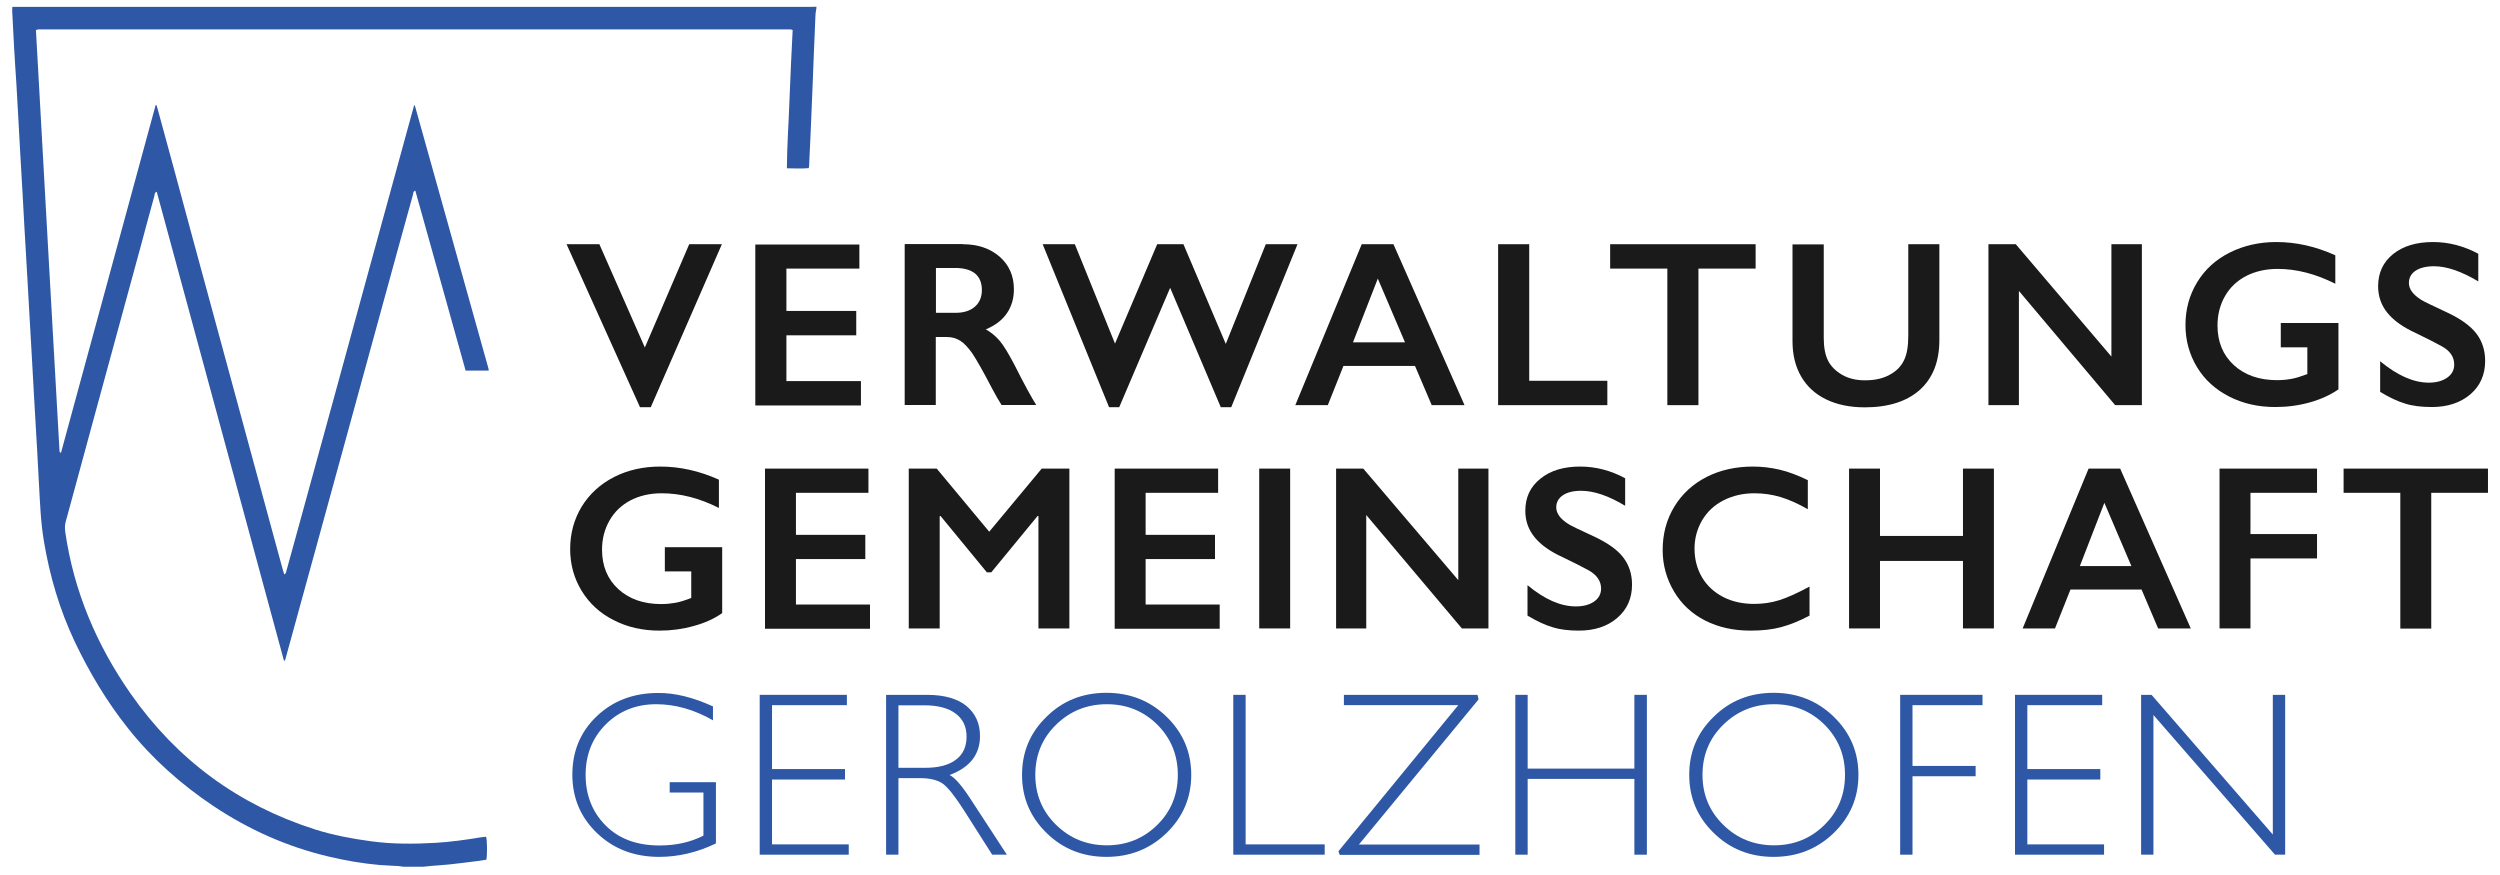 <?xml version="1.0" encoding="utf-8"?>
<!-- Generator: Adobe Illustrator 25.2.1, SVG Export Plug-In . SVG Version: 6.00 Build 0)  -->
<svg version="1.1" id="Ebene_1" xmlns="http://www.w3.org/2000/svg" xmlns:xlink="http://www.w3.org/1999/xlink" x="0px" y="0px"
	 viewBox="0 0 1600 560" style="enable-background:new 0 0 1600 560;" xml:space="preserve">
<style type="text/css">
	.st0{fill:#1A1A1A;}
	.st1{fill:#2E58A6;}
</style>
<g>
	<g>
		<path class="st0" d="M383.6,156.3l29.1,66.1l28.4-66.1H462l-45.5,104.3h-6.9l-47-104.3H383.6z"/>
		<path class="st0" d="M550,156.3v15.6h-46.7v27.1H548v15.6h-44.7v29.3h47.7v15.6h-67.6v-103H550z"/>
		<path class="st0" d="M616.1,156.3c9.7,0,17.6,2.7,23.7,8c6.1,5.4,9.1,12.3,9.1,20.9c0,5.8-1.5,10.9-4.5,15.3
			c-3,4.4-7.5,7.8-13.5,10.3c3.3,1.8,6.2,4.2,8.8,7.2c2.6,3,5.7,8.2,9.5,15.4c6.3,12.5,11,21.1,14,25.8H641
			c-1.5-2.3-3.6-5.9-6.2-10.8c-5.7-11-9.9-18.3-12.5-22.2c-2.7-3.8-5.2-6.5-7.7-8.1c-2.5-1.6-5.3-2.4-8.5-2.4h-7.2v43.5H579v-103
			H616.1z M611.6,200.2c5.2,0,9.3-1.3,12.3-3.9c3-2.6,4.5-6.2,4.5-10.7c0-4.7-1.5-8.2-4.4-10.6c-2.9-2.3-7.2-3.5-12.6-3.5h-12.4
			v28.7H611.6z"/>
		<path class="st0" d="M687.9,156.3l25.7,63.6l27-63.6h16.8l27.1,63.8l25.6-63.8h20.3L788,260.6h-6.7l-32.4-76.4l-32.6,76.4h-6.5
			l-42.5-104.3H687.9z"/>
		<path class="st0" d="M891.8,156.3l45.5,103h-21l-10.7-25.1h-45.8l-10,25.1H829l42.5-103H891.8z M865.9,219.1h33.3l-17.4-40.8
			L865.9,219.1z"/>
		<path class="st0" d="M978.7,156.3v87.4h50v15.6h-69.9v-103H978.7z"/>
		<path class="st0" d="M1123.6,156.3v15.6H1087v87.4h-19.9v-87.4h-36.6v-15.6H1123.6z"/>
		<path class="st0" d="M1167.2,156.3v59.9c0,6.1,0.9,11,2.8,14.7c1.8,3.6,4.9,6.6,9,9c4.2,2.4,9,3.5,14.6,3.5
			c6.1,0,11.3-1.1,15.5-3.4c4.3-2.2,7.4-5.3,9.3-9.1c2-3.9,2.9-9.2,2.9-16v-58.6h19.9v61.2c0,13.9-4.2,24.5-12.5,32
			c-8.3,7.4-20.1,11.2-35.2,11.2c-9.5,0-17.8-1.7-24.8-5.1c-7-3.4-12.3-8.3-16-14.7c-3.7-6.4-5.5-13.9-5.5-22.6v-61.9H1167.2z"/>
		<path class="st0" d="M1290.1,156.3l61.2,71.9v-71.9h19.5v103h-17.1l-61.6-73.1v73.1h-19.5v-103H1290.1z"/>
		<path class="st0" d="M1456.8,154.9c12.7,0,25.3,2.8,37.8,8.5v18.2c-12.5-6.3-24.8-9.5-36.9-9.5c-7.5,0-14.2,1.5-20.1,4.5
			c-5.8,3-10.4,7.3-13.6,12.9c-3.2,5.6-4.8,11.9-4.8,18.8c0,10.5,3.5,19,10.5,25.4c7,6.4,16.2,9.6,27.7,9.6c3.1,0,6.2-0.3,9-0.8
			c2.9-0.5,6.3-1.6,10.3-3.1v-17.1h-17v-15.6h36.9v42.5c-5.1,3.5-11.1,6.3-18.2,8.3c-7.1,2-14.5,3-22.2,3c-10.9,0-20.7-2.2-29.5-6.7
			c-8.8-4.5-15.7-10.7-20.6-18.8c-4.9-8.1-7.4-17.1-7.4-27c0-10.1,2.5-19.2,7.5-27.4c5-8.2,11.9-14.5,20.9-19
			C1435.9,157.2,1445.9,154.9,1456.8,154.9z"/>
		<path class="st0" d="M1557.1,154.9c10,0,19.7,2.5,29,7.5v17.7c-10.7-6.4-20.1-9.7-28.4-9.7c-5,0-8.9,1-11.8,2.9
			c-2.8,1.9-4.2,4.5-4.2,7.8c0,3.9,2.6,7.5,7.9,10.8c1.5,1,7.2,3.7,17,8.3c8.5,4,14.5,8.4,18.3,13.3c3.7,4.9,5.6,10.7,5.6,17.5
			c0,8.8-3.2,16-9.5,21.4c-6.4,5.4-14.6,8.1-24.7,8.1c-6.6,0-12.3-0.7-17-2.2c-4.7-1.4-10.1-3.9-16-7.5v-19.6
			c11,9.1,21.4,13.7,31.1,13.7c4.9,0,8.8-1.1,11.8-3.2c3-2.1,4.5-4.9,4.5-8.4c0-4.8-2.6-8.7-7.8-11.6c-4.3-2.4-9.9-5.2-16.7-8.5
			c-8.1-3.7-14.2-8-18.2-12.9c-4-4.9-6-10.6-6-17.1c0-8.6,3.2-15.5,9.7-20.7C1538,157.5,1546.5,154.9,1557.1,154.9z"/>
	</g>
	<g>
		<path class="st0" d="M422.6,298.6c12.6,0,25.1,2.8,37.5,8.4v18.1c-12.4-6.3-24.6-9.4-36.6-9.4c-7.5,0-14.1,1.5-19.9,4.5
			c-5.8,3-10.3,7.3-13.5,12.9c-3.2,5.6-4.8,11.8-4.8,18.7c0,10.4,3.5,18.9,10.4,25.2c7,6.4,16.1,9.6,27.5,9.6c3.1,0,6.1-0.3,9-0.8
			c2.9-0.5,6.3-1.6,10.2-3.1v-17h-16.9v-15.5h36.7v42.2c-5,3.5-11.1,6.3-18.1,8.2c-7.1,2-14.4,3-22,3c-10.8,0-20.6-2.2-29.3-6.7
			c-8.8-4.4-15.6-10.7-20.5-18.7c-4.9-8-7.4-16.9-7.4-26.8c0-10,2.5-19.1,7.4-27.2c5-8.1,11.9-14.4,20.7-18.9
			C401.8,300.8,411.7,298.6,422.6,298.6z"/>
		<path class="st0" d="M555.8,299.9v15.5h-46.4v26.9h44.4v15.5h-44.4v29.1h47.4v15.5h-67.2V299.9H555.8z"/>
		<path class="st0" d="M599.5,299.9l33.6,40.4l33.6-40.4h17.7v102.3h-19.8v-71.9h-0.6l-29.6,36h-2.8l-29.6-36h-0.6v71.9h-19.8V299.9
			H599.5z"/>
		<path class="st0" d="M779.6,299.9v15.5h-46.4v26.9h44.4v15.5h-44.4v29.1h47.4v15.5h-67.2V299.9H779.6z"/>
		<path class="st0" d="M825.7,299.9v102.3h-19.8V299.9H825.7z"/>
		<path class="st0" d="M872.5,299.9l60.8,71.4v-71.4h19.3v102.3h-17l-61.2-72.6v72.6h-19.3V299.9H872.5z"/>
		<path class="st0" d="M1011.3,298.6c10,0,19.6,2.5,28.8,7.5v17.6c-10.6-6.4-20-9.6-28.2-9.6c-5,0-8.9,1-11.7,2.9
			c-2.8,1.9-4.2,4.5-4.2,7.7c0,3.9,2.6,7.4,7.8,10.7c1.5,1,7.1,3.7,16.9,8.2c8.4,4,14.5,8.3,18.2,13.2c3.7,4.8,5.6,10.6,5.6,17.4
			c0,8.8-3.2,15.9-9.5,21.3c-6.3,5.4-14.5,8.1-24.6,8.1c-6.5,0-12.2-0.7-16.9-2.2c-4.7-1.4-10-3.9-15.9-7.4v-19.5
			c10.9,9.1,21.2,13.6,30.9,13.6c4.8,0,8.7-1,11.7-3.1c3-2.1,4.5-4.9,4.5-8.3c0-4.7-2.6-8.6-7.8-11.6c-4.3-2.3-9.8-5.2-16.6-8.4
			c-8.1-3.7-14.1-7.9-18.1-12.8c-4-4.9-6-10.5-6-17c0-8.6,3.2-15.4,9.6-20.5C992.3,301.1,1000.8,298.6,1011.3,298.6z"/>
		<path class="st0" d="M1121.9,298.6c5.8,0,11.5,0.7,17.1,2s11.6,3.6,18,6.7v18.6c-6.3-3.6-12.1-6.2-17.5-7.8
			c-5.3-1.6-10.9-2.4-16.7-2.4c-7.3,0-13.8,1.5-19.7,4.5c-5.9,3-10.4,7.2-13.7,12.7c-3.2,5.5-4.9,11.5-4.9,18.2
			c0,6.8,1.6,13,4.8,18.4s7.8,9.6,13.6,12.6s12.5,4.4,19.8,4.4c5.6,0,11-0.8,16.1-2.4c5.1-1.6,11.5-4.5,19.3-8.7v18.6
			c-6.6,3.5-12.7,5.9-18.3,7.4s-12.1,2.2-19.5,2.2c-10.8,0-20.4-2.1-28.9-6.4c-8.5-4.3-15.2-10.5-20-18.6s-7.3-16.9-7.3-26.6
			c0-10.3,2.5-19.6,7.5-27.8c5-8.2,11.9-14.5,20.7-19C1101,300.8,1110.9,298.6,1121.9,298.6z"/>
		<path class="st0" d="M1203.2,299.9V343h53.1v-43.1h19.8v102.3h-19.8V359h-53.1v43.2h-19.8V299.9H1203.2z"/>
		<path class="st0" d="M1356.9,299.9l45.2,102.3h-20.9l-10.6-24.9h-45.5l-9.9,24.9h-20.7l42.2-102.3H1356.9z M1331.1,362.3h33
			l-17.3-40.5L1331.1,362.3z"/>
		<path class="st0" d="M1482.9,299.9v15.5h-42.6v26.4h42.6v15.6h-42.6v44.8h-19.8V299.9H1482.9z"/>
		<path class="st0" d="M1592.3,299.9v15.5H1556v86.9h-19.8v-86.9h-36.3v-15.5H1592.3z"/>
	</g>
	<g>
		<path class="st1" d="M456.3,452.1v8.9c-12.1-6.9-24.2-10.3-36.3-10.3c-12.9,0-23.7,4.3-32.3,12.9c-8.6,8.6-12.9,19.4-12.9,32.3
			c0,12.9,4.2,23.7,12.7,32.3c8.5,8.6,20,12.9,34.6,12.9c10.5,0,19.9-2.1,28.1-6.3v-27.6h-21.6v-6.6h29.6v39.2
			c-12.1,5.8-24.2,8.6-36.3,8.6c-15.9,0-29.1-5-39.7-15.1c-10.6-10.1-15.9-22.6-15.9-37.6c0-14.9,5.2-27.4,15.6-37.3
			c10.4-9.9,23.5-14.9,39.3-14.9C431.9,443.4,443.6,446.3,456.3,452.1z"/>
		<path class="st1" d="M542,444.7v6.6h-47.9v40.9h46.7v6.7h-46.7v41.5h49.1v6.6h-57V444.7H542z"/>
		<path class="st1" d="M567.1,444.7h26.2c11,0,19.4,2.4,25.2,7.1c5.8,4.8,8.7,11.2,8.7,19.3c0,11.8-6.5,20.1-19.5,24.9
			c3.4,1.6,7.9,6.8,13.6,15.6l23.1,35.4h-9.4l-17.8-28c-6-9.4-10.6-15.2-13.9-17.5c-3.3-2.3-8.2-3.5-14.6-3.5H575V547h-7.9V444.7z
			 M575,451.3v40.1h17c8.6,0,15.2-1.7,19.8-5.2c4.6-3.5,6.8-8.4,6.8-14.8c0-6.3-2.3-11.2-7-14.7c-4.6-3.5-11.3-5.3-20-5.3H575z"/>
		<path class="st1" d="M708.1,443.4c15.1,0,28,5.1,38.5,15.3c10.5,10.2,15.8,22.6,15.8,37.2c0,14.6-5.3,27-15.8,37.2
			c-10.5,10.2-23.4,15.3-38.5,15.3c-15.1,0-27.9-5.1-38.3-15.3c-10.5-10.2-15.7-22.6-15.7-37.2c0-14.6,5.2-27.1,15.7-37.2
			C680.2,448.4,693,443.4,708.1,443.4z M708.4,541c12.7,0,23.5-4.4,32.3-13.1c8.8-8.7,13.1-19.4,13.1-32c0-12.7-4.4-23.4-13.1-32.1
			c-8.8-8.7-19.5-13.1-32.3-13.1c-12.8,0-23.6,4.4-32.5,13.1c-8.9,8.7-13.3,19.4-13.3,32.1c0,12.6,4.4,23.3,13.3,32
			C684.8,536.6,695.6,541,708.4,541z"/>
		<path class="st1" d="M797.2,444.7v95.7h50.6v6.6h-58.5V444.7H797.2z"/>
		<path class="st1" d="M945.6,444.7l0.7,2.9l-76.6,92.9h77.2v6.6h-89.5l-0.8-2.3l76.7-93.5h-73.2v-6.6H945.6z"/>
		<path class="st1" d="M1054,444.7V547h-8v-48.5h-68.3V547h-7.9V444.7h7.9v47.2h68.3v-47.2H1054z"/>
		<path class="st1" d="M1135.1,443.4c15.1,0,28,5.1,38.5,15.3c10.5,10.2,15.8,22.6,15.8,37.2c0,14.6-5.3,27-15.8,37.2
			c-10.5,10.2-23.4,15.3-38.5,15.3c-15.1,0-27.9-5.1-38.3-15.3c-10.5-10.2-15.7-22.6-15.7-37.2c0-14.6,5.2-27.1,15.7-37.2
			C1107.2,448.4,1120,443.4,1135.1,443.4z M1135.4,541c12.7,0,23.5-4.4,32.3-13.1c8.8-8.7,13.1-19.4,13.1-32
			c0-12.7-4.4-23.4-13.1-32.1c-8.8-8.7-19.5-13.1-32.3-13.1c-12.8,0-23.6,4.4-32.5,13.1c-8.9,8.7-13.3,19.4-13.3,32.1
			c0,12.6,4.4,23.3,13.3,32C1111.7,536.6,1122.6,541,1135.4,541z"/>
		<path class="st1" d="M1268.8,444.7v6.6H1224v38.9h40.4v6.6H1224V547h-7.9V444.7H1268.8z"/>
		<path class="st1" d="M1345.4,444.7v6.6h-47.9v40.9h46.7v6.7h-46.7v41.5h49.1v6.6h-57V444.7H1345.4z"/>
		<path class="st1" d="M1462.5,444.7V547h-6.5l-77.8-89.4V547h-7.9V444.7h6.7l77.6,89.4v-89.4H1462.5z"/>
	</g>
	<g>
		<path class="st1" d="M522.5,5.3c-0.2,1.5-0.6,3-0.6,4.5c-0.7,15.5-1.3,31.1-1.9,46.6c-0.4,9.6-0.8,19.2-1.2,28.8
			c-0.3,7.1-0.7,14.2-1,21.4c0,0.2-0.1,0.5-0.2,1c-4.5,0.4-9.1,0.2-14,0.1c0.1-15.1,1.2-29.8,1.7-44.5c0.5-14.7,1.3-29.3,2-44
			c-0.7-0.2-1.1-0.4-1.5-0.4c-160.3,0-320.7,0-481,0c-0.5,0-1,0.2-1.8,0.4C28,109.1,33,198.9,38.1,288.8c0,0.4,0.3,0.7,0.9,1.1
			c20.2-74.2,40.4-148.4,60.6-222.6c0.2,0,0.3-0.1,0.5-0.1c0.2,0.7,0.5,1.4,0.7,2.2c7.4,27.1,14.8,54.3,22.1,81.5
			c17.3,63.7,34.6,127.3,51.9,191c2.1,7.7,4.2,15.4,6.3,23.1c0.2,0.8,0.5,1.6,0.8,2.6c1.3-0.5,1.2-1.7,1.5-2.6
			c2.6-9.4,5.2-18.9,7.8-28.3c14.9-54.3,29.8-108.5,44.6-162.8c9.5-34.7,19.1-69.5,28.6-104.2c0.2-0.7,0.4-1.5,0.6-2.2
			c0.2,0,0.3-0.1,0.3-0.1c0.1,0,0.2,0.1,0.2,0.1c15.7,56.1,31.4,112.2,47.1,168.3c0.1,0.4,0.1,0.8,0.2,1.4c-4.9,0-9.7,0-14.8,0
			c-10.7-38.3-21.4-76.7-32.2-115.2c-1.5,0.5-1.3,1.8-1.5,2.6c-3.2,11.3-6.2,22.7-9.4,34c-16.8,61.1-33.5,122.3-50.3,183.4
			c-7.3,26.6-14.6,53.1-21.9,79.7c-0.1,0.5-0.3,0.9-0.9,1.4c-13.6-50-27.2-100.1-40.7-150.1c-13.6-50.1-27.2-100.1-40.8-150.3
			c-1.5,0.6-1.3,1.8-1.5,2.7c-2.9,10.3-5.6,20.7-8.4,31c-9.8,36.1-19.7,72.2-29.5,108.2C54.6,287.8,48.3,311,42,334.1
			c-0.6,2.3-0.5,4.4-0.2,6.6c5.5,37.8,20,72,41.7,103.1c29.5,42.3,68.9,71.3,118,87c11.7,3.7,23.8,6,35.9,7.6
			c13.8,1.9,27.7,1.8,41.6,1c9.6-0.6,19.1-1.9,28.6-3.5c1.2-0.2,2.4-0.3,3.5-0.4c0.7,1.9,0.8,11.2,0.2,14.7
			c-1.4,0.2-2.9,0.5-4.4,0.7c-6.3,0.8-12.6,1.6-18.9,2.3c-3.7,0.4-7.4,0.6-11,0.9c-2,0.2-4.1,0.4-6.1,0.6c-4.3,0-8.6,0-12.9,0
			c-0.9-0.1-1.8-0.3-2.8-0.4c-4.1-0.3-8.2-0.4-12.3-0.7c-11.1-1-22.1-2.9-33-5.5c-26.4-6.3-50.8-17.2-73.4-32.3
			C116,502.1,97.5,485.7,82,466.2c-13.7-17.2-24.9-36-34.3-55.8c-9.6-20.4-15.9-41.8-19.6-64c-2.1-12.4-2.5-24.9-3.2-37.4
			c-0.4-7.4-0.8-14.7-1.2-22.1c-0.6-11-1.3-21.9-1.9-32.9c-0.4-7.2-0.8-14.4-1.2-21.6c-0.6-11.1-1.3-22.3-1.9-33.4
			c-0.4-7.1-0.8-14.2-1.2-21.3c-0.6-10.9-1.3-21.8-1.9-32.7c-0.4-7.3-0.8-14.6-1.2-21.9c-0.5-8.1-0.9-16.1-1.4-24.2
			c-0.4-7.3-0.8-14.6-1.2-21.9c-0.4-7.7-0.9-15.4-1.3-23.1C9.9,45.9,9.5,38,9,30.1C8.6,22.4,8.2,14.7,7.8,7c0-0.8,0.1-1.6,0.1-2.6
			c1.6,0,2.9,0,4.2,0c168.8,0,337.5,0,506.3,0c1.4,0,2.7-0.1,4.1-0.1C522.5,4.6,522.5,4.9,522.5,5.3z"/>
	</g>
</g>
</svg>
